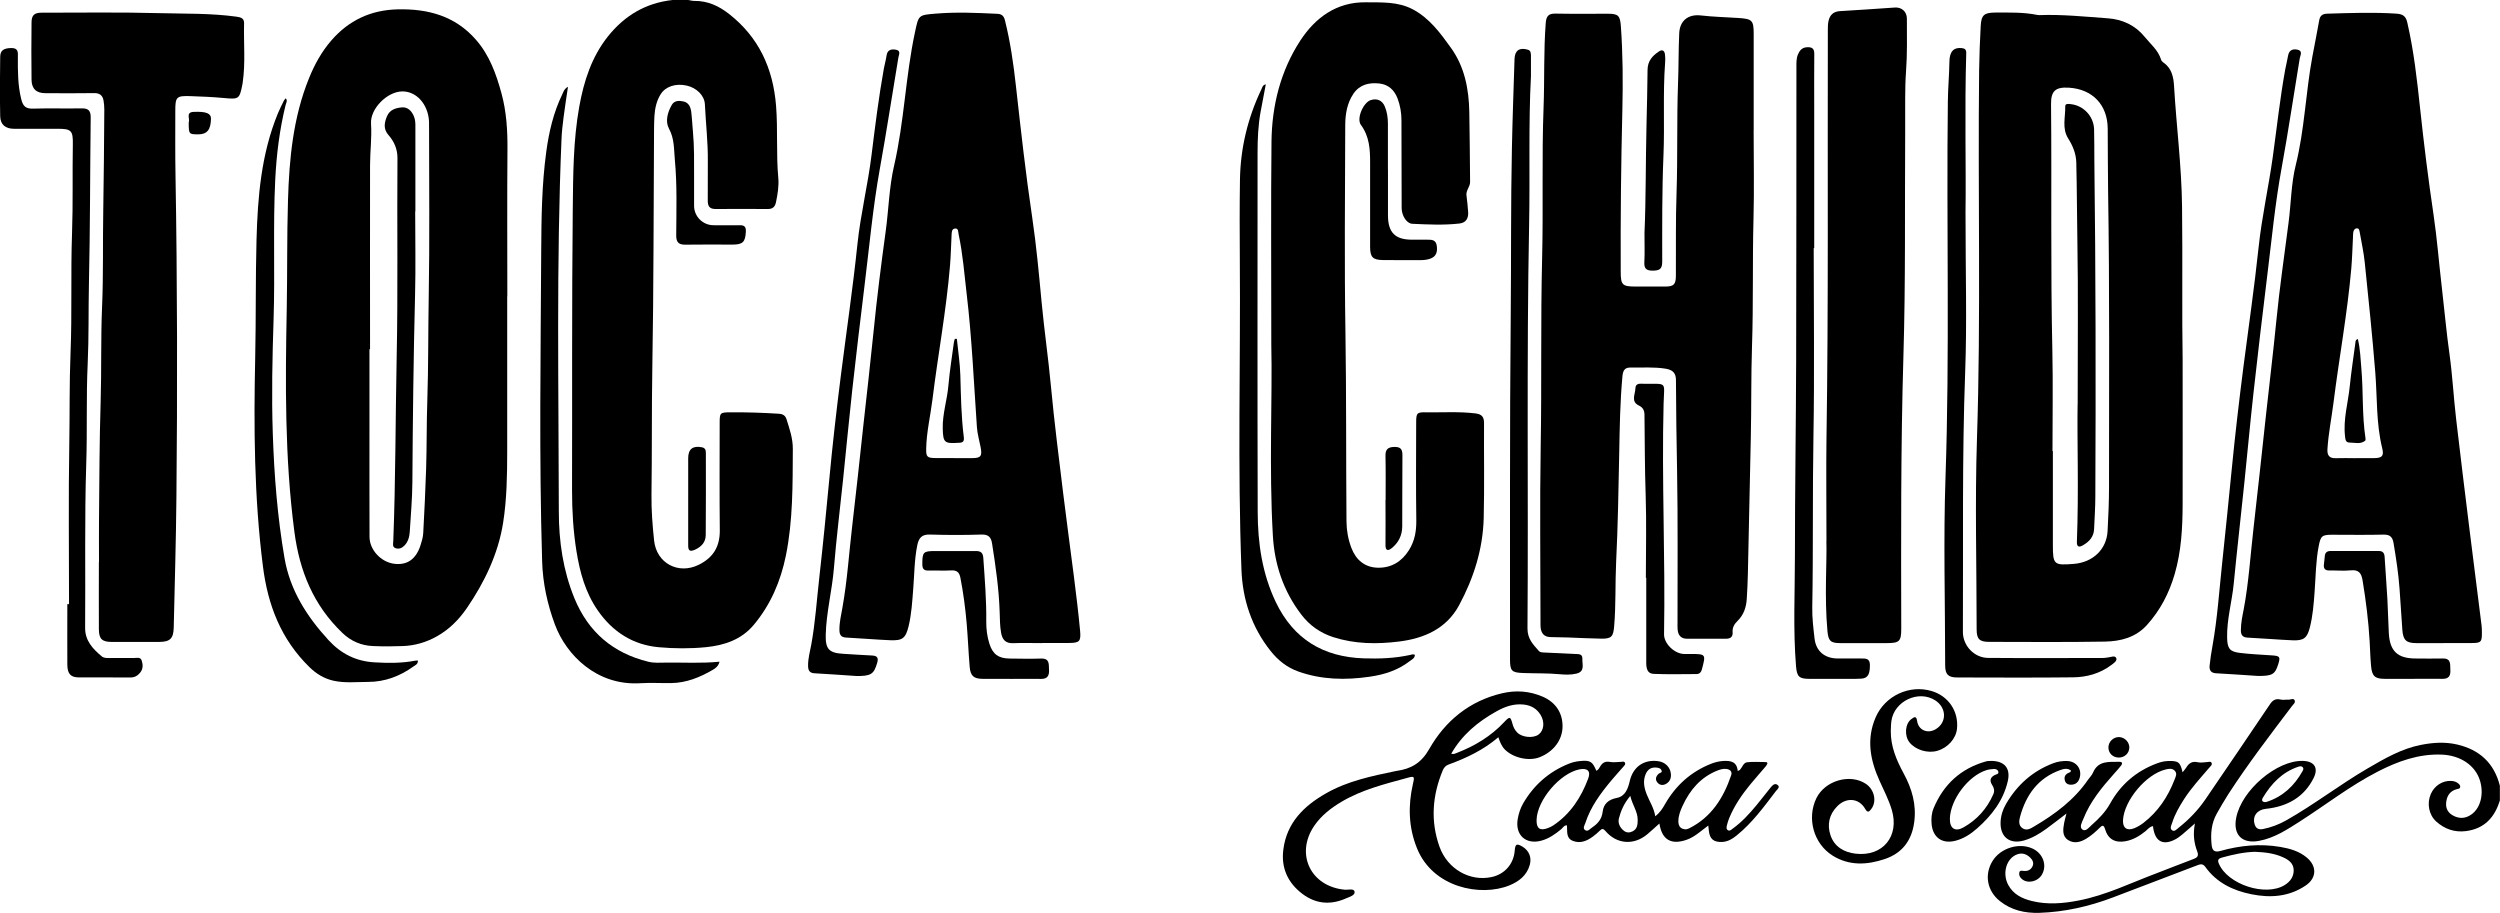 <?xml version="1.0" encoding="UTF-8"?>
<svg id="Capa_1" data-name="Capa 1" xmlns="http://www.w3.org/2000/svg" viewBox="0 0 382.05 139.48">
  <defs>
    <style>
      .cls-1 {
        fill: #000;
        stroke-width: 0px;
      }
    </style>
  </defs>
  <path class="cls-1" d="M105.18,0c.32.05.64.15.96.14,1.99-.02,3.69.76,5.22,1.95,4.6,3.58,6.79,8.36,7.24,14.1.29,3.67,0,7.34.34,11.01.11,1.23-.1,2.46-.35,3.68-.14.71-.49,1.07-1.26,1.06-2.66-.02-5.32-.02-7.98,0-.92,0-1.2-.44-1.19-1.29.02-2-.01-4,.01-6,.03-2.91-.31-5.81-.45-8.71-.06-1.35-1.27-2.52-2.77-2.86-1.67-.38-3.24.13-3.98,1.31-.64,1.01-.88,2.15-.96,3.32-.05.73-.05,1.45-.06,2.18-.08,12.04-.05,24.08-.26,36.12-.11,6.51-.04,13.02-.13,19.53-.03,2.37.15,4.72.4,7.07.37,3.47,3.7,5.23,6.8,3.71,2.24-1.1,3.26-2.78,3.24-5.28-.06-5.46-.02-10.92-.02-16.37,0-1.61.05-1.65,1.65-1.66,2.48-.02,4.95.06,7.42.22.59.04.96.27,1.14.82.47,1.49.98,2.95.97,4.56-.03,5.45.03,10.91-1.06,16.29-.8,3.91-2.31,7.48-4.9,10.58-1.92,2.3-4.54,3.14-7.31,3.42-2.38.24-4.82.22-7.2.01-3.96-.35-7.06-2.35-9.32-5.6-1.9-2.72-2.75-5.83-3.27-9.05-.5-3.09-.68-6.21-.68-9.34.04-14.3-.04-28.6.11-42.9.06-5.26.06-10.55,1-15.76.7-3.87,1.88-7.56,4.37-10.69,2.54-3.19,5.8-5.13,9.89-5.57.8,0,1.6,0,2.4,0Z"/>
  <path class="cls-1" d="M382.05,122.25c-.78,2.64-2.37,4.4-5.21,4.76-1.72.22-3.25-.31-4.53-1.46-1.15-1.04-1.46-2.79-.83-4.22.56-1.27,1.8-2.06,3.1-1.99.38.02.72.1,1.02.33.2.16.41.33.36.62-.05.28-.32.25-.52.31-1.06.29-1.53,1.05-1.62,2.08-.08.9.3,1.55,1.09,1.97,1.01.54,1.97.42,2.86-.25,1.33-1,1.83-3.11,1.22-5.11-.71-2.32-2.97-3.85-5.83-3.97-3.54-.14-6.73,1.02-9.8,2.6-4.22,2.17-7.97,5.1-11.95,7.65-1.93,1.23-3.86,2.5-6.18,2.93-2.61.49-4.01-.94-3.49-3.55.83-4.19,6.15-8.74,10.14-8.67,1.74.03,2.47,1.01,1.71,2.57-1.47,3.01-4.1,4.42-7.34,4.76-1.32.14-2.09,1.13-1.68,2.41.21.64.67.8,1.29.67,1.22-.25,2.37-.68,3.46-1.29,4.32-2.43,8.24-5.49,12.52-7.98,2.58-1.5,5.16-3.01,8.15-3.59,1.84-.36,3.68-.48,5.52-.05,3.43.8,5.65,2.85,6.52,6.3v2.18ZM346.22,122.58c.1-.02.17-.04.24-.06,2.44-.81,4.16-2.45,5.4-4.65.11-.19.22-.41.05-.61-.2-.23-.46-.16-.71-.08-2.44.83-4.09,2.57-5.38,4.71-.27.44-.1.69.39.69Z"/>
  <path class="cls-1" d="M77.51,45.3c0,7.9,0,15.79,0,23.69,0,3.64-.06,7.31-.62,10.88-.75,4.75-2.82,9.07-5.54,13.05-1.21,1.76-2.68,3.25-4.56,4.31-1.61.91-3.35,1.43-5.19,1.5-1.53.06-3.06.07-4.59,0-1.81-.07-3.38-.75-4.7-2.02-4.4-4.22-6.53-9.42-7.32-15.43-1.49-11.34-1.39-22.71-1.17-34.09.1-5.53.02-11.06.19-16.58.19-6.38.79-12.7,3.23-18.7.84-2.07,1.91-4.01,3.38-5.71,2.67-3.09,6.03-4.67,10.14-4.77,4.66-.11,8.81,1.01,11.98,4.65,2.06,2.36,3.09,5.22,3.9,8.2.76,2.8.93,5.64.91,8.53-.06,7.49-.02,14.99-.02,22.48ZM56.53,53.36s-.04,0-.07,0c0,4.44,0,8.87,0,13.31,0,5.13-.01,10.25.01,15.38.01,1.98,1.74,3.83,3.73,4.1,1.99.27,3.36-.66,4.06-2.81.2-.62.39-1.26.42-1.91.18-3.26.33-6.53.44-9.8.11-3.45.06-6.9.18-10.35.18-5.37.12-10.76.22-16.13.15-8.51.05-17.02.05-25.53,0-.36,0-.73-.01-1.09-.15-2.62-1.93-4.58-4.08-4.56-2.32.02-4.93,2.66-4.78,4.92.14,2.13-.15,4.28-.15,6.42-.02,9.34,0,18.69,0,28.03Z"/>
  <path class="cls-1" d="M267.99,19.9c0,4.51.1,9.02-.02,13.53-.17,6.51-.01,13.02-.23,19.52-.15,4.62-.08,9.23-.18,13.85-.16,6.98-.29,13.95-.45,20.93-.03,1.27-.09,2.54-.17,3.81-.08,1.27-.47,2.43-1.4,3.34-.49.48-.82,1.01-.76,1.73.05.69-.3,1-.98,1-2,0-4.01,0-6.01,0-.88,0-1.33-.51-1.41-1.35-.04-.36-.02-.73-.02-1.09-.01-7.78.07-15.57-.07-23.35-.09-4.58-.15-9.16-.17-13.74,0-1.08-.51-1.55-1.54-1.73-1.81-.3-3.63-.15-5.45-.18-.91-.01-1.12.57-1.19,1.36-.36,3.91-.42,7.84-.49,11.76-.11,5.52-.2,11.05-.47,16.57-.16,3.3-.02,6.61-.31,9.91-.13,1.47-.38,1.85-1.91,1.83-1.71-.02-3.42-.12-5.12-.18-.91-.03-1.82-.03-2.73-.06-.93-.03-1.37-.57-1.47-1.44-.03-.29-.02-.58-.02-.87,0-8.91-.12-17.83.03-26.74.17-9.64-.02-19.28.22-28.91.19-7.67-.07-15.35.22-23.02.16-4.29,0-8.58.33-12.86.08-1.07.44-1.47,1.52-1.44,2.66.05,5.32.02,7.97.02,1.59,0,1.87.28,1.99,1.88.31,4.28.33,8.58.23,12.86-.2,8.22-.29,16.43-.25,24.65,0,2.08.23,2.3,2.33,2.3,1.49,0,2.99,0,4.48,0,1.29,0,1.61-.32,1.62-1.62.03-4.22-.05-8.44.1-12.66.19-5.6.02-11.2.23-16.8.1-2.54.06-5.09.18-7.63.09-1.95,1.4-2.94,3.3-2.72,1.91.22,3.84.26,5.76.39,2.12.14,2.32.36,2.32,2.5,0,4.87,0,9.75,0,14.62Z"/>
  <path class="cls-1" d="M333.55,55.01c0,8.45.02,15.25,0,22.05-.01,3.6-.2,7.19-1.22,10.69-.85,2.91-2.21,5.53-4.25,7.78-1.72,1.9-4.03,2.48-6.43,2.52-5.9.1-11.8.05-17.7.04-1.46,0-1.88-.45-1.88-1.91,0-9.71-.27-19.44.05-29.14.62-18.77.12-37.53.33-56.3.03-2.25.12-4.5.24-6.75.09-1.7.52-2.06,2.22-2.07,2.15,0,4.3-.07,6.42.36.11.02.22.03.33.03,3.51-.13,6.99.24,10.48.49,2.22.16,4.16,1.06,5.6,2.82.91,1.12,2.08,2.05,2.52,3.51.05.16.19.32.34.42,1.29.88,1.56,2.24,1.64,3.63.36,6.13,1.15,12.21,1.22,18.37.1,8.37-.03,16.73.09,23.45ZM313.66,68.93s.04,0,.06,0c0,4.77,0,9.53,0,14.3,0,3.08.14,3.19,3.23,2.94,2.9-.24,4.98-2.23,5.13-5.01.12-2.25.22-4.5.22-6.75,0-15.06.1-30.11-.14-45.17-.05-3.2-.03-6.4-.06-9.6-.03-3.62-2.32-6.02-5.94-6.24-2.04-.12-2.74.5-2.72,2.51.12,12.55-.08,25.09.2,37.64.11,5.13.02,10.26.02,15.39Z"/>
  <path class="cls-1" d="M373.41,98.28c-1.38,0-2.77,0-4.15,0-1.53,0-2.01-.45-2.13-1.98-.16-2.1-.27-4.2-.43-6.3-.17-2.36-.53-4.69-.92-7.02-.15-.87-.51-1.3-1.52-1.28-2.62.07-5.24.02-7.86.02-1.55,0-1.76.18-2.06,1.76-.45,2.33-.45,4.7-.63,7.05-.13,1.78-.27,3.55-.7,5.29-.42,1.7-.96,2.11-2.69,2.03-2.29-.1-4.57-.3-6.86-.41-.77-.04-1.01-.44-1.01-1.12,0-1.1.23-2.17.44-3.24.77-4.11,1.02-8.29,1.5-12.43.66-5.63,1.24-11.26,1.86-16.89.54-4.95,1.14-9.88,1.63-14.84.49-4.99,1.22-9.95,1.86-14.92.38-2.92.39-5.92,1.09-8.75,1.36-5.46,1.52-11.08,2.54-16.57.35-1.86.72-3.71,1.05-5.57.13-.74.51-1,1.26-1.02,3.53-.1,7.05-.24,10.58,0,.99.07,1.41.43,1.62,1.35,1,4.33,1.49,8.74,1.96,13.14.58,5.42,1.25,10.82,2.05,16.21.55,3.7.83,7.43,1.27,11.15.4,3.39.69,6.79,1.17,10.17.46,3.31.63,6.65,1.02,9.97.66,5.7,1.37,11.39,2.07,17.09.6,4.83,1.22,9.66,1.82,14.48.04.32.03.65.04.98.02,1.49-.12,1.64-1.6,1.64-1.42,0-2.84,0-4.26,0ZM359.95,70.01c.95,0,1.89,0,2.84,0,1.22-.01,1.56-.31,1.26-1.51-.94-3.82-.75-7.72-1.06-11.59-.45-5.61-1.03-11.21-1.61-16.81-.16-1.55-.5-3.08-.77-4.62-.05-.28-.1-.64-.5-.58-.32.05-.45.35-.49.65-.03.25-.03.51-.04.76-.08,1.56-.12,3.13-.25,4.68-.6,6.88-1.86,13.67-2.72,20.52-.3,2.38-.78,4.73-.93,7.13-.06.96.3,1.43,1.32,1.38.98-.04,1.97,0,2.95,0Z"/>
  <path class="cls-1" d="M159.2,98.28c-1.46,0-2.91-.05-4.37.01-1.16.05-1.65-.54-1.84-1.57-.19-1.04-.18-2.1-.22-3.15-.11-3.53-.61-7.02-1.16-10.5-.15-.97-.55-1.42-1.64-1.38-2.62.09-5.24.08-7.86,0-1.22-.04-1.69.5-1.92,1.58-.46,2.22-.45,4.48-.63,6.72-.15,1.92-.26,3.85-.71,5.72-.45,1.83-.93,2.21-2.82,2.13-2.25-.1-4.5-.29-6.75-.41-.77-.04-.99-.45-1-1.13-.02-1.17.26-2.31.46-3.45.74-4.12,1-8.29,1.49-12.44.6-5.05,1.13-10.1,1.68-15.16.54-4.87,1.1-9.74,1.59-14.62.51-5.13,1.16-10.25,1.86-15.36.45-3.31.52-6.7,1.27-9.93,1.56-6.75,1.75-13.69,3.2-20.44.56-2.62.51-2.6,3.2-2.82,3.13-.26,6.25-.12,9.38.03.71.03,1.01.36,1.17,1.02.82,3.29,1.3,6.63,1.67,9.99.75,6.71,1.49,13.42,2.49,20.11.64,4.31,1.03,8.65,1.44,12.99.41,4.3,1.03,8.58,1.43,12.88.51,5.46,1.21,10.9,1.87,16.34.51,4.22,1.1,8.43,1.63,12.64.35,2.77.69,5.55.95,8.33.15,1.63-.11,1.84-1.73,1.85-1.38,0-2.77,0-4.15,0ZM145.82,70.01c.91,0,1.82,0,2.73,0,1.34,0,1.57-.31,1.31-1.66-.2-1.03-.5-2.06-.57-3.1-.47-6.77-.76-13.56-1.56-20.3-.36-3.06-.59-6.15-1.24-9.17-.07-.34,0-.95-.59-.85-.47.08-.46.59-.48.99-.08,1.56-.11,3.12-.24,4.68-.57,6.88-1.85,13.67-2.69,20.51-.31,2.48-.9,4.93-.95,7.45-.03,1.27.15,1.43,1.45,1.44.95,0,1.89,0,2.84,0Z"/>
  <path class="cls-1" d="M194.28,52.66c0-12.04-.07-21.53.03-31.03.06-5.51,1.39-10.81,4.41-15.44,2.28-3.47,5.5-5.9,10.02-5.84,2.44.03,4.89-.12,7.15,1.07,2.57,1.36,4.22,3.63,5.85,5.9,2.1,2.93,2.73,6.3,2.8,9.81.07,3.56.08,7.13.12,10.69,0,.74-.67,1.29-.55,2.07.12.82.18,1.66.25,2.49.08.98-.33,1.67-1.34,1.78-2.39.27-4.8.15-7.19.04-.89-.04-1.63-1.28-1.63-2.41-.01-4.47-.01-8.95-.03-13.42,0-1.13-.19-2.24-.59-3.31-.49-1.3-1.4-2.15-2.79-2.3-1.56-.17-2.99.15-3.95,1.55-.98,1.44-1.25,3.12-1.26,4.79-.03,10.55-.14,21.1.03,31.65.15,9.64.08,19.28.16,28.91.01,1.4.25,2.75.74,4.05.71,1.88,2.09,3.03,4.11,3.05,2.02.02,3.6-.94,4.7-2.69.88-1.41,1.14-2.9,1.12-4.56-.07-4.98-.03-9.97-.02-14.95,0-1.45.12-1.58,1.55-1.55,2.51.04,5.02-.14,7.53.17.95.12,1.3.54,1.29,1.49-.03,4.84.07,9.68-.05,14.52-.12,4.73-1.54,9.19-3.77,13.32-1.92,3.55-5.3,5.05-9.17,5.53-3.39.42-6.75.39-10.05-.67-2-.65-3.61-1.78-4.9-3.47-2.72-3.57-4.08-7.64-4.33-12.04-.61-10.57-.05-21.16-.24-29.21Z"/>
  <path class="cls-1" d="M15.13,85.9c0-2.15-.02-4.29,0-6.44.06-6,.06-12,.25-18,.15-4.87.01-9.75.22-14.61.21-4.91.09-9.82.18-14.72.09-5.13.12-10.25.16-15.38,0-.47-.04-.94-.12-1.4-.14-.79-.61-1.14-1.46-1.12-2.48.04-4.95.02-7.43.01-1.37,0-2.1-.67-2.11-2.06-.04-2.91-.03-5.82,0-8.73,0-1.12.42-1.51,1.54-1.51,6.01,0,12.02-.09,18.02.07,3.92.1,7.86,0,11.77.54.64.09,1.17.23,1.15,1.01-.08,3.01.23,6.04-.21,9.04-.02.11-.03.22-.05.32-.44,2.23-.54,2.27-2.81,2.06-1.7-.16-3.41-.23-5.12-.29-2.15-.07-2.32.11-2.32,2.23,0,3.27-.03,6.55.03,9.82.28,16.4.3,32.81.14,49.21-.06,6.65-.26,13.3-.41,19.95-.04,1.7-.57,2.19-2.25,2.2-2.4,0-4.81,0-7.21,0-1.49,0-1.97-.45-1.98-1.94-.02-3.42,0-6.84,0-10.26.02,0,.03,0,.05,0Z"/>
  <path class="cls-1" d="M279.12,82.66c0-6.54-.06-10.94,0-15.34.32-20.91.15-41.82.21-62.73,0-.47,0-.95.11-1.41.21-.9.74-1.42,1.75-1.48,2.8-.15,5.59-.37,8.38-.55,1.02-.07,1.84.6,1.84,1.7,0,2.69.07,5.37-.13,8.07-.2,2.75-.1,5.52-.13,8.29,0,.4,0,.8,0,1.2-.07,11.35.07,22.7-.27,34.03-.41,13.89-.36,27.78-.33,41.66,0,1.91-.28,2.18-2.23,2.18-2.37,0-4.73,0-7.1,0-1.5,0-1.81-.36-1.95-1.84-.48-5.3-.06-10.61-.16-13.78Z"/>
  <path class="cls-1" d="M335.44,125.83c-.77.67-1.35,1.2-1.95,1.7-.36.3-.75.59-1.17.8-1.88.92-3.05.2-3.3-2.08-.51.07-.79.48-1.13.76-.92.74-1.9,1.34-3.09,1.55-1.56.28-2.66-.32-3.1-1.84-.22-.74-.46-.59-.85-.2-.62.62-1.28,1.19-2.03,1.65-.89.54-1.88.79-2.78.2-.94-.61-.76-1.65-.6-2.59.07-.42.2-.82.36-1.46-1.16.88-2.12,1.64-3.11,2.36-1.04.75-2.13,1.4-3.37,1.76-2.2.63-3.68-.53-3.59-2.82.04-1,.35-1.94.85-2.79,1.69-2.89,4.06-5.01,7.22-6.2.69-.26,1.41-.36,2.14-.33,1.38.06,2.25,1.23,1.88,2.56-.19.67-.62,1.06-1.34,1.06-.5,0-.85-.23-.95-.73-.14-.68.29-.99.85-1.2.05-.02.06-.12.11-.23-.53-.41-1.1-.27-1.64-.08-3.39,1.21-5.23,3.79-6.14,7.12-.16.59-.29,1.35.4,1.79.63.4,1.22.02,1.73-.28,3.19-1.88,6.13-4.05,8.26-7.16.25-.36.59-.68.75-1.07.81-1.91,2.49-1.62,4.05-1.66.44-.01.49.27.25.57-.34.43-.7.83-1.07,1.24-1.87,2.1-3.66,4.26-4.7,6.91-.21.52-.65,1.25-.16,1.62.52.39,1.03-.32,1.43-.68,1.09-.96,2.09-1.97,2.82-3.28,1.6-2.9,4-4.96,7.13-6.13.55-.21,1.11-.35,1.7-.37,1.6-.05,1.88.15,2.24,1.72.2-.26.41-.46.55-.7.41-.69.93-1.04,1.8-.83.44.11.94-.01,1.41-.03.24-.01.54-.16.68.14.13.28-.14.46-.3.65-1.37,1.61-2.81,3.15-3.95,4.94-.7,1.11-1.36,2.24-1.76,3.5-.12.39-.45.9-.02,1.2.37.26.73-.19,1.03-.43,1.55-1.23,2.91-2.64,4.03-4.27,3.3-4.84,6.6-9.68,9.87-14.54.41-.61.84-.93,1.61-.75.41.1.87,0,1.31.02.3.01.71-.28.88.13.13.33-.21.59-.41.84-3.34,4.41-6.7,8.8-9.72,13.45-.63.98-1.21,1.99-1.78,3-.84,1.49-.96,3.1-.79,4.76.09.84.4,1.21,1.35.94,3.01-.85,6.08-1.14,9.18-.61,1.45.25,2.85.65,4,1.61,1.59,1.32,1.55,3.13-.16,4.29-2.54,1.71-5.36,1.92-8.28,1.33-2.84-.57-5.32-1.77-7.05-4.18-.43-.6-.86-.38-1.33-.21-4.25,1.62-8.5,3.23-12.75,4.86-3.63,1.38-7.39,2.24-11.27,2.37-2.18.07-4.28-.38-6.05-1.8-1.96-1.56-2.41-4.06-1.1-6.15,1.22-1.95,4-2.81,6.06-1.89,1.63.73,2.3,2.57,1.47,3.99-.65,1.12-2.25,1.45-3.11.64-.28-.26-.44-.58-.34-.98.08-.29.3-.26.53-.23.63.09,1.17-.06,1.47-.67.27-.55.01-1.02-.37-1.38-.53-.49-1.16-.74-1.9-.49-1.7.56-2.4,2.9-1.42,4.71.78,1.43,2.1,2.07,3.59,2.44,2.38.59,4.76.39,7.13-.07,4.19-.8,7.99-2.69,11.94-4.17,1.87-.7,3.72-1.47,5.6-2.16.63-.23.88-.47.61-1.18-.49-1.3-.67-2.65-.35-4.27ZM344.71,130.17c-1.83.04-3.49.43-5.14.88-.51.14-.74.33-.49.92,1.34,3.19,7.14,5.1,10.07,3.28.85-.53,1.4-1.28,1.37-2.32-.04-1.01-.77-1.53-1.58-1.9-1.37-.64-2.85-.79-4.23-.85ZM324.44,125.3c-.08,1.2.58,1.72,1.69,1.28.5-.2.98-.48,1.41-.81,2.26-1.73,3.77-4.01,4.78-6.64.16-.42.44-.9.04-1.33-.41-.44-.94-.32-1.43-.2-2.95.71-6.3,4.69-6.49,7.7Z"/>
  <path class="cls-1" d="M300.37,32.49c0,9.24.23,16.78-.05,24.29-.49,13.27-.28,26.54-.35,39.8-.01,2.07,1.71,3.94,3.83,3.96,5.9.05,11.79.02,17.69.01.22,0,.43-.06.65-.08.44-.03,1.07-.37,1.27.11.17.43-.43.8-.79,1.07-1.72,1.29-3.74,1.84-5.83,1.86-5.9.07-11.79.03-17.69.02-1.38,0-1.84-.47-1.84-1.85,0-9.56-.28-19.14.05-28.69.66-19.16.13-38.32.36-57.48.02-2.03.21-4.06.24-6.1.02-1.58.69-2.19,1.89-2.06.5.05.69.26.68.77-.26,8.69-.01,17.38-.11,24.36Z"/>
  <path class="cls-1" d="M10.55,92.33c0-8.18-.1-16.36.04-24.54.08-4.62,0-9.23.19-13.85.25-6.11.01-12.22.23-18.32.16-4.51.04-9.01.12-13.52.04-2.16-.23-2.42-2.32-2.42-2.22,0-4.44,0-6.66,0-1.32,0-2.1-.63-2.12-1.94-.06-3.02-.05-6.04,0-9.05.01-1.02.57-1.33,1.71-1.35,1.1-.01,1,.71.99,1.4-.01,2.14-.01,4.27.51,6.39.27,1.09.67,1.5,1.81,1.47,2.47-.08,4.95.01,7.43-.04,1.06-.02,1.39.39,1.38,1.41-.1,8.47-.08,16.94-.27,25.41-.09,4.07,0,8.14-.19,12.21-.24,5.09-.05,10.18-.22,15.26-.27,8.36-.1,16.72-.17,25.09-.02,1.96,1.16,3.21,2.53,4.36.32.27.74.26,1.15.26,1.24,0,2.48-.02,3.71,0,.44.01,1.05-.22,1.25.37.21.62.24,1.29-.23,1.86-.39.47-.84.75-1.5.74-2.62-.02-5.24,0-7.86-.01-1.25,0-1.76-.54-1.77-1.93-.02-3.09,0-6.18,0-9.27h.27Z"/>
  <path class="cls-1" d="M109.95,101.14c-.17.68-.61.99-1.03,1.23-1.97,1.15-4.05,1.99-6.37,2.02-1.57.02-3.14-.08-4.7.02-6.67.41-11.31-4.33-13.03-8.92-1.17-3.13-1.87-6.37-1.97-9.69-.48-15.86-.22-31.72-.14-47.58.03-5,.09-10.03.77-15.02.41-3.04,1.1-6.01,2.45-8.79.18-.38.29-.83.87-1.15-.24,1.63-.48,3.13-.67,4.64-.14,1.12-.28,2.24-.32,3.36-.8,18.98-.43,37.97-.41,56.95,0,4.51.65,8.99,2.39,13.23,2.12,5.15,5.89,8.37,11.3,9.69.86.21,1.74.14,2.61.13,2.72-.04,5.45.14,8.25-.14Z"/>
  <path class="cls-1" d="M216.22,100.09c-.02.52-.47.7-.79.95-1.81,1.4-3.91,2.06-6.14,2.38-3.68.53-7.32.47-10.88-.8-1.74-.62-3.09-1.7-4.23-3.13-2.9-3.64-4.29-7.87-4.46-12.42-.6-15.77-.13-31.56-.25-47.34-.03-4.07-.04-8.15.02-12.22.07-4.86,1.19-9.5,3.29-13.89.13-.27.18-.64.66-.73-.27,1.41-.54,2.79-.79,4.17-.38,2.08-.47,4.19-.47,6.3,0,18.29-.03,36.59.02,54.88.01,4.75.68,9.41,2.77,13.78,2.72,5.67,7.26,8.39,13.46,8.59,2.37.08,4.73-.01,7.06-.52.24-.05.48-.19.74,0Z"/>
  <path class="cls-1" d="M43.67,15c.31.41.05.74-.03,1.07-.92,3.75-1.39,7.56-1.58,11.42-.35,7.09-.02,14.18-.25,21.27-.19,5.85-.32,11.71-.12,17.56.21,6.35.71,12.7,1.79,18.97.84,4.89,3.38,8.88,6.7,12.51,1.96,2.14,4.26,3.26,7.05,3.42,2.07.12,4.15.14,6.2-.25.13-.03.27-.02.43-.03.04.56-.39.71-.69.92-2.06,1.48-4.36,2.35-6.91,2.35-1.78,0-3.57.21-5.33-.19-1.42-.33-2.59-1.04-3.64-2.07-4.34-4.24-6.36-9.45-7.11-15.41-1.35-10.61-1.41-21.24-1.18-31.89.13-6,.04-12,.2-17.99.18-6.59.72-13.14,3.27-19.34.28-.67.61-1.32.93-1.97.06-.12.17-.2.28-.33Z"/>
  <path class="cls-1" d="M228.97,112.67c-2.28,1.95-4.87,3.17-7.58,4.16-.45.16-.72.46-.9.88-1.6,3.84-1.91,7.74-.5,11.7,1.21,3.38,4.62,5.34,7.96,4.62,2-.43,3.37-1.99,3.53-4.04.08-1.02.31-1.13,1.18-.61,1.02.61,1.44,1.66,1.12,2.8-.46,1.62-1.66,2.53-3.12,3.13-4.38,1.77-11.69.36-14.12-5.69-1.3-3.23-1.37-6.51-.61-9.84.27-1.16.23-1.21-.92-.89-3.44.94-6.91,1.8-10.02,3.65-1.61.96-3.07,2.09-4.14,3.65-2.96,4.33-.54,9.33,4.71,9.78.51.04,1.36-.24,1.45.31.09.55-.77.77-1.28,1-2.35,1.05-4.62.89-6.7-.68-2.24-1.69-3.27-3.98-2.91-6.77.52-4.1,3.13-6.66,6.54-8.6,3.28-1.87,6.92-2.62,10.56-3.38.07-.01.14-.03.22-.04,2.2-.31,3.76-1.2,4.98-3.35,2.45-4.3,6.14-7.34,11.12-8.51,2.12-.5,4.19-.35,6.2.51,2,.86,3.08,2.5,3.05,4.6-.03,2.04-1.39,3.84-3.53,4.67-1.63.63-4.01.09-5.28-1.18-.5-.5-.75-1.14-1-1.88ZM221.78,115.19c.42.11.67-.06.93-.16,2.71-1.06,5.15-2.53,7.16-4.68.86-.92.96-.86,1.28.31.13.5.37.95.74,1.31.76.74,2.45.88,3.25.27.81-.61.95-1.9.3-2.98-.59-.97-1.47-1.47-2.59-1.59-1.52-.16-2.86.31-4.16,1.04-2.83,1.58-5.25,3.57-6.91,6.47Z"/>
  <path class="cls-1" d="M277.17,37.91c0,9.61.13,19.21-.04,28.81-.15,8.69-.02,17.39-.18,26.08-.03,1.61.17,3.2.35,4.78.22,1.95,1.57,3.04,3.53,3.05,1.2,0,2.4,0,3.61,0,.68,0,1.31-.03,1.32.98.01,1.4-.3,2.04-1.31,2.1-1.09.06-2.18.03-3.28.03-1.57,0-3.13,0-4.7,0-1.55,0-1.87-.37-2-1.92-.46-5.63-.17-11.27-.17-16.9,0-9.97.16-19.93.19-29.9.04-14.92.03-29.83.04-44.75,0-.66-.03-1.32.23-1.94.25-.6.62-1.06,1.35-1.11.75-.05,1.16.15,1.15,1.01-.03,2.76-.01,5.53-.01,8.3,0,7.13,0,14.26,0,21.39-.02,0-.05,0-.07,0Z"/>
  <path class="cls-1" d="M233.96,11.62c-.39,7.4-.13,15.04-.28,22.67-.4,20.58-.1,41.16-.25,61.74-.01,1.59.85,2.45,1.73,3.44.24.27.6.23.92.25,1.53.07,3.05.14,4.58.22.53.03,1.2-.08,1.16.76-.04.84.43,1.92-.91,2.24-.86.21-1.75.17-2.61.09-1.85-.17-3.71-.11-5.56-.18-1.74-.07-1.98-.32-1.98-2.1.02-17.53-.06-35.06.11-52.59.08-8.51,0-17.02.18-25.52.09-4.54.26-9.08.4-13.62.04-1.32.76-1.8,2.02-1.43.47.14.46.49.49.85,0,.07,0,.15,0,.22,0,.91,0,1.82,0,2.96Z"/>
  <path class="cls-1" d="M252.96,124.74c.78-.61,1.14-1.24,1.5-1.87,1.63-2.84,3.94-4.92,7-6.14.61-.24,1.24-.4,1.9-.44,1.13-.06,2.07.1,2.2,1.53.16-.08.27-.1.33-.16.36-.4.54-1.1,1.09-1.17.93-.11,1.88-.03,2.82-.03.56,0,.17.49,0,.7-.77.92-1.58,1.81-2.34,2.74-1.27,1.55-2.4,3.2-3.18,5.07-.15.37-.28.75-.37,1.14-.06.27-.15.61.18.78.27.14.48-.1.68-.24,1.4-1.01,2.56-2.27,3.65-3.59.74-.9,1.45-1.82,2.18-2.73.29-.36.68-.72,1.09-.34.37.33-.1.65-.3.91-1.83,2.4-3.61,4.85-5.99,6.77-.66.53-1.36.97-2.25,1-1.29.04-1.88-.46-2.01-1.76-.02-.21-.04-.41-.08-.75-.53.4-.95.73-1.37,1.05-.61.47-1.24.89-1.98,1.14-2.34.8-3.74-.03-4.12-2.5-.64.57-1.24,1.13-1.87,1.66-2.05,1.7-4.65,1.51-6.37-.51-.33-.39-.52-.4-.86-.07-.34.33-.69.65-1.07.92-.92.67-1.92,1.1-3.06.65-1.1-.44-.8-1.5-.91-2.38-.45,0-.61.39-.87.6-.9.75-1.85,1.42-3,1.74-2.4.67-4.07-.85-3.64-3.31.15-.83.4-1.63.82-2.36,1.62-2.8,3.93-4.84,6.94-6.06.53-.22,1.11-.36,1.69-.42,1.63-.17,1.97.05,2.56,1.48.33-.13.46-.46.63-.72.35-.56.79-.76,1.47-.63.52.1,1.08,0,1.63-.01.24,0,.54-.16.66.17.09.24-.12.4-.25.56-.62.71-1.26,1.41-1.87,2.14-1.64,1.97-3.15,4.01-3.95,6.48-.12.35-.45.81-.01,1.09.41.26.72-.2,1.04-.41.87-.58,1.49-1.27,1.62-2.42.14-1.18.88-1.86,2.16-2.1,1.3-.25,1.71-1.42,1.98-2.58.5-2.17,2.15-3.33,4.33-3.04,1.07.14,1.84.89,1.95,1.9.07.63-.11,1.17-.65,1.52-.47.3-1,.32-1.39-.14-.4-.47-.26-.94.17-1.35.16-.16.58-.14.45-.5-.12-.35-.47-.42-.81-.45-.8-.07-1.32.29-1.62,1.01-.45,1.05-.23,2.08.16,3.08.42,1.08,1.1,2.04,1.31,3.36ZM234.82,125.29c-.04,1.33.53,1.73,1.77,1.24.27-.11.54-.23.78-.39,2.62-1.75,4.25-4.26,5.33-7.14.44-1.16-.09-1.66-1.31-1.43-2.98.58-6.49,4.7-6.57,7.72ZM257.63,126.75c.14-.04.32-.07.48-.15,3.42-1.7,5.27-4.66,6.45-8.13.19-.55-.17-.89-.74-.96-.48-.06-.94.08-1.38.25-2.55,1.02-4.18,2.95-5.3,5.37-.34.73-.63,1.48-.65,2.29-.02.73.24,1.29,1.14,1.32ZM249.13,121.64c-.96,1.16-1.42,2.25-1.72,3.39-.2.75.13,1.43.74,1.92.41.33.88.33,1.34.1.74-.37.78-1.07.78-1.78,0-1.25-.8-2.23-1.13-3.64Z"/>
  <path class="cls-1" d="M130.77,103.3c-1.95-.13-4.13-.29-6.31-.41-.78-.04-.97-.5-.97-1.16-.01-1.1.29-2.16.49-3.23.62-3.4.84-6.85,1.23-10.28.56-4.94,1.04-9.9,1.51-14.85.5-5.39,1.12-10.77,1.8-16.14.84-6.63,1.82-13.25,2.51-19.89.48-4.6,1.6-9.09,2.16-13.65.55-4.44,1.1-8.86,1.89-13.26.12-.64.31-1.27.4-1.92.12-.88.69-1.04,1.41-.92.84.14.47.78.4,1.21-.95,5.66-1.81,11.33-2.83,16.98-1.07,5.93-1.61,11.95-2.35,17.93-.65,5.3-1.28,10.6-1.87,15.91-.5,4.55-.93,9.11-1.4,13.66-.47,4.52-1.03,9.02-1.4,13.55-.28,3.41-1.16,6.73-1.25,10.15-.06,2.23.49,2.82,2.76,2.94,1.42.07,2.83.2,4.25.25.82.03,1.1.3.85,1.14-.52,1.73-.91,2.02-3.28,2Z"/>
  <path class="cls-1" d="M345.08,103.3c-2-.13-4.21-.29-6.43-.41-.78-.04-1.04-.49-.98-1.15.1-1.01.26-2.02.44-3.02.75-4.19,1.03-8.43,1.48-12.66.51-4.77.99-9.54,1.46-14.31.52-5.31,1.14-10.62,1.82-15.91.78-6.01,1.65-12.02,2.29-18.05.49-4.63,1.52-9.17,2.16-13.76.62-4.46,1.1-8.93,1.9-13.37.13-.71.32-1.42.44-2.13.14-.83.65-1.09,1.4-.95.92.17.46.89.39,1.32-.93,5.59-1.75,11.19-2.77,16.76-.99,5.39-1.51,10.86-2.18,16.3-.74,6.02-1.45,12.04-2.12,18.07-.51,4.58-.92,9.18-1.4,13.77-.53,5.13-1.12,10.25-1.62,15.39-.27,2.78-1.08,5.49-1.01,8.32.04,1.55.37,2.07,1.9,2.26,1.66.21,3.33.27,5,.39,1.16.08,1.26.23.91,1.34-.49,1.56-.9,1.81-3.08,1.8Z"/>
  <path class="cls-1" d="M288.95,111.72c-.02,2.38.88,4.47,1.98,6.5,1.26,2.32,1.96,4.75,1.6,7.43-.37,2.79-1.83,4.73-4.5,5.63-2.71.91-5.45,1.06-7.99-.54-2.89-1.82-3.95-5.69-2.46-8.76,1.32-2.7,5.16-3.81,7.58-2.18,1.29.87,1.68,2.7.81,3.83-.31.41-.56.65-.93-.01-.93-1.65-2.87-1.83-4.27-.41-1.24,1.25-1.58,2.82-1.03,4.44.59,1.76,2.08,2.61,3.84,2.81,4.16.48,6.73-2.68,5.52-6.7-.46-1.54-1.2-2.96-1.86-4.42-1.43-3.16-2.05-6.35-.61-9.7,1.41-3.29,5.15-5.06,8.58-4.03,2.56.77,4.12,3.09,3.86,5.74-.15,1.52-1.4,2.93-3.01,3.39-1.48.43-3.35-.14-4.26-1.3-.81-1.03-.66-2.87.31-3.56.35-.25.74-.58.86.28.19,1.43,1.61,2.03,2.86,1.27,1.71-1.03,1.66-3.27-.09-4.4-2.55-1.64-6.28.11-6.7,3.17-.07.5-.06,1.02-.09,1.52Z"/>
  <path class="cls-1" d="M251.52,88.3c0-4.22.11-8.44-.03-12.65-.14-4.07-.13-8.14-.18-12.2,0-.68-.19-1.16-.86-1.48-1.26-.61-.55-1.71-.53-2.61.02-.86.76-.72,1.32-.71,3.64.04,3.08-.42,2.99,3.06-.3,11.74.28,23.47.07,35.2-.03,1.46,1.62,3.02,3.09,3.03.29,0,.58,0,.87,0,2.46,0,2.45,0,1.82,2.37-.12.46-.4.7-.84.7-2.18.01-4.37.06-6.55-.03-.97-.04-1.11-.89-1.11-1.71,0-3.63,0-7.27,0-10.9,0-.69,0-1.38,0-2.07-.02,0-.05,0-.07,0Z"/>
  <path class="cls-1" d="M154.42,103.74c-1.42,0-2.84,0-4.26,0-1.34-.01-1.85-.44-1.97-1.8-.19-2.21-.27-4.42-.46-6.63-.2-2.35-.51-4.69-.96-7.01-.16-.81-.52-1.18-1.4-1.13-1.16.07-2.33-.01-3.49.02-.72.02-.93-.29-.93-.98,0-1.83.14-2,1.93-2,2.08,0,4.15.02,6.23,0,.77-.01,1.11.26,1.16,1.06.22,3.23.49,6.45.45,9.69-.01,1.17.13,2.33.49,3.44.51,1.59,1.39,2.22,3.08,2.24,1.6.02,3.21.05,4.81,0,1.34-.04,1.16.88,1.21,1.7.05.86-.2,1.42-1.19,1.41-1.57-.02-3.13,0-4.7,0h0Z"/>
  <path class="cls-1" d="M368.69,103.74c-1.42,0-2.84,0-4.26,0-1.48,0-1.94-.41-2.08-1.92-.12-1.27-.15-2.54-.22-3.81-.18-3.12-.57-6.22-1.08-9.3-.18-1.11-.57-1.68-1.82-1.55-1.08.11-2.18,0-3.27.02-.6,0-.88-.25-.83-.85.04-.43.11-.86.14-1.3.04-.58.33-.83.92-.83,2.44.01,4.88.01,7.32,0,.66,0,.88.34.91.94.13,2.14.3,4.28.42,6.42.1,1.74.12,3.49.22,5.23.16,2.73,1.35,3.83,4.07,3.84,1.38,0,2.77.04,4.15,0,1.34-.04,1.13.91,1.18,1.72.06.88-.21,1.41-1.2,1.39-1.53-.02-3.06,0-4.59,0h0Z"/>
  <path class="cls-1" d="M212.11,25.88c0,2.36-.01,4.72,0,7.09.02,2.57,1.1,3.65,3.64,3.66.8,0,1.6.01,2.4,0,.7-.01,1.3.04,1.42.95.12.9-.07,1.61-.97,1.94-.43.16-.92.23-1.39.23-1.96.02-3.93,0-5.89-.01-1.52-.02-1.93-.44-1.94-1.97-.01-4.32,0-8.65,0-12.97,0-2.01-.11-3.96-1.4-5.7-.72-.96.35-3.43,1.49-3.8.94-.31,1.76.03,2.15.96.36.85.48,1.75.48,2.66,0,2.33,0,4.65,0,6.98,0,0,0,0,0,0Z"/>
  <path class="cls-1" d="M106.07,27.02c0,1.49-.01,2.98,0,4.47.02,1.62,1.35,2.92,2.96,2.93,1.35,0,2.69.03,4.04,0,.73-.02.95.3.91.99-.08,1.57-.46,1.97-2.03,1.97-2.4,0-4.81-.03-7.21.01-1.04.02-1.41-.39-1.4-1.42.02-3.85.15-7.71-.21-11.55-.15-1.6-.05-3.2-.89-4.75-.6-1.09-.24-2.5.43-3.65.39-.67,1.12-.66,1.76-.52.84.17,1.12.89,1.21,1.63.12.97.15,1.95.25,2.93.22,2.32.18,4.65.18,6.97Z"/>
  <path class="cls-1" d="M251.31,35.61c.23-5.12.17-10.83.31-16.54.07-2.8.13-5.6.16-8.39.01-1.36.74-2.15,1.74-2.82.52-.35.84-.12.92.44.06.43.06.87.02,1.31-.35,4.72-.05,9.45-.25,14.18-.23,5.42-.19,10.83-.19,16.25,0,1.12-.48,1.31-1.45,1.32-1.02.01-1.34-.35-1.28-1.34.07-1.27.02-2.55.02-4.4Z"/>
  <path class="cls-1" d="M304.26,116.28c2.1,0,3.02,1.15,2.57,3.1-.68,2.95-2.45,5.24-4.67,7.2-.98.87-2.08,1.6-3.39,1.92-1.97.49-3.39-.52-3.58-2.54-.08-.85-.01-1.7.31-2.46,1.52-3.64,4.16-6.06,7.99-7.14.31-.09.65-.06.77-.07ZM297.98,125.11c-.03,1.48.79,2.06,2.07,1.34,2.08-1.17,3.61-2.88,4.57-5.08.23-.52.11-.97-.19-1.43-.41-.64-.29-1.16.43-1.51.24-.11.65-.13.51-.55-.11-.31-.43-.38-.73-.36-.36.03-.72.06-1.06.17-2.79.86-5.53,4.51-5.6,7.42Z"/>
  <path class="cls-1" d="M105.17,76.45c0-2.15,0-4.29,0-6.44,0-1.38.71-1.93,2.08-1.66.51.1.62.41.62.86,0,4.18.02,8.37-.02,12.55,0,1.07-.63,1.78-1.63,2.24-.81.36-1.06.14-1.05-.67,0-2.07,0-4.15,0-6.22,0-.22,0-.44,0-.65Z"/>
  <path class="cls-1" d="M211.75,76.41c0-2.25.03-4.5-.02-6.75-.02-1,.39-1.34,1.35-1.36.96-.02,1.25.35,1.24,1.28-.04,3.63,0,7.26-.03,10.89-.01,1.33-.56,2.46-1.61,3.3-.58.46-.96.39-.95-.5.03-2.29,0-4.57,0-6.86Z"/>
  <path class="cls-1" d="M28.84,18.68c.25-.47-.53-1.52.74-1.58,1.93-.09,2.68.23,2.66,1.05-.02,1.67-.6,2.38-1.92,2.38-1.46,0-1.48-.01-1.48-1.85Z"/>
  <path class="cls-1" d="M325.4,114.27c-.02.86-.74,1.52-1.64,1.5-.91-.02-1.57-.7-1.55-1.59.02-.85.78-1.57,1.64-1.54.86.03,1.57.78,1.56,1.63Z"/>
  <path class="cls-1" d="M63.45,32.31c0,4.26.09,8.51-.02,12.77-.24,9.52-.35,19.05-.41,28.57-.01,2.54-.25,5.08-.4,7.62-.05.77-.25,1.52-.81,2.1-.37.38-.86.6-1.39.39-.49-.19-.34-.68-.32-1.06.36-9.38.33-18.76.52-28.14.21-10.15.04-20.29.12-30.44,0-1.33-.5-2.49-1.37-3.48-.79-.9-.66-1.82-.25-2.83.43-1.06,1.36-1.31,2.28-1.4.86-.09,1.48.51,1.83,1.31.24.54.26,1.13.25,1.71,0,4.29,0,8.59,0,12.88-.01,0-.02,0-.03,0Z"/>
  <path class="cls-1" d="M317.51,61.81c0-9.69.09-17.12-.04-24.54-.07-4.14-.07-8.29-.17-12.43-.03-1.35-.53-2.55-1.24-3.68-.98-1.56-.41-3.25-.45-4.89-.01-.5.53-.39.88-.35,1.94.22,3.47,1.87,3.53,3.84.05,1.6.02,3.2.04,4.8.21,17.1.23,34.19.15,51.29,0,1.67-.12,3.34-.19,5.01-.05,1.19-.76,1.93-1.72,2.48-.64.37-.94.19-.91-.57.3-7.75.02-15.49.11-20.97Z"/>
  <path class="cls-1" d="M360.33,51.83c.37,1.52.41,3.07.54,4.59.3,3.5.09,7.03.62,10.52.02.14.03.35-.05.41-.73.59-1.59.28-2.4.28-.58,0-.62-.47-.67-.93-.31-2.6.46-5.11.72-7.66.22-2.2.56-4.39.85-6.58.03-.24,0-.53.38-.65Z"/>
  <path class="cls-1" d="M146.23,51.8c.18,1.86.48,3.71.53,5.57.09,3.15.13,6.31.53,9.44.07.57-.09.83-.65.85-.07,0-.15,0-.22.01-2.09.14-2.29-.05-2.35-2.13-.06-2.27.68-4.43.87-6.67.19-2.2.55-4.38.84-6.58.02-.17.09-.33.14-.5.1,0,.2,0,.3,0Z"/>
</svg>